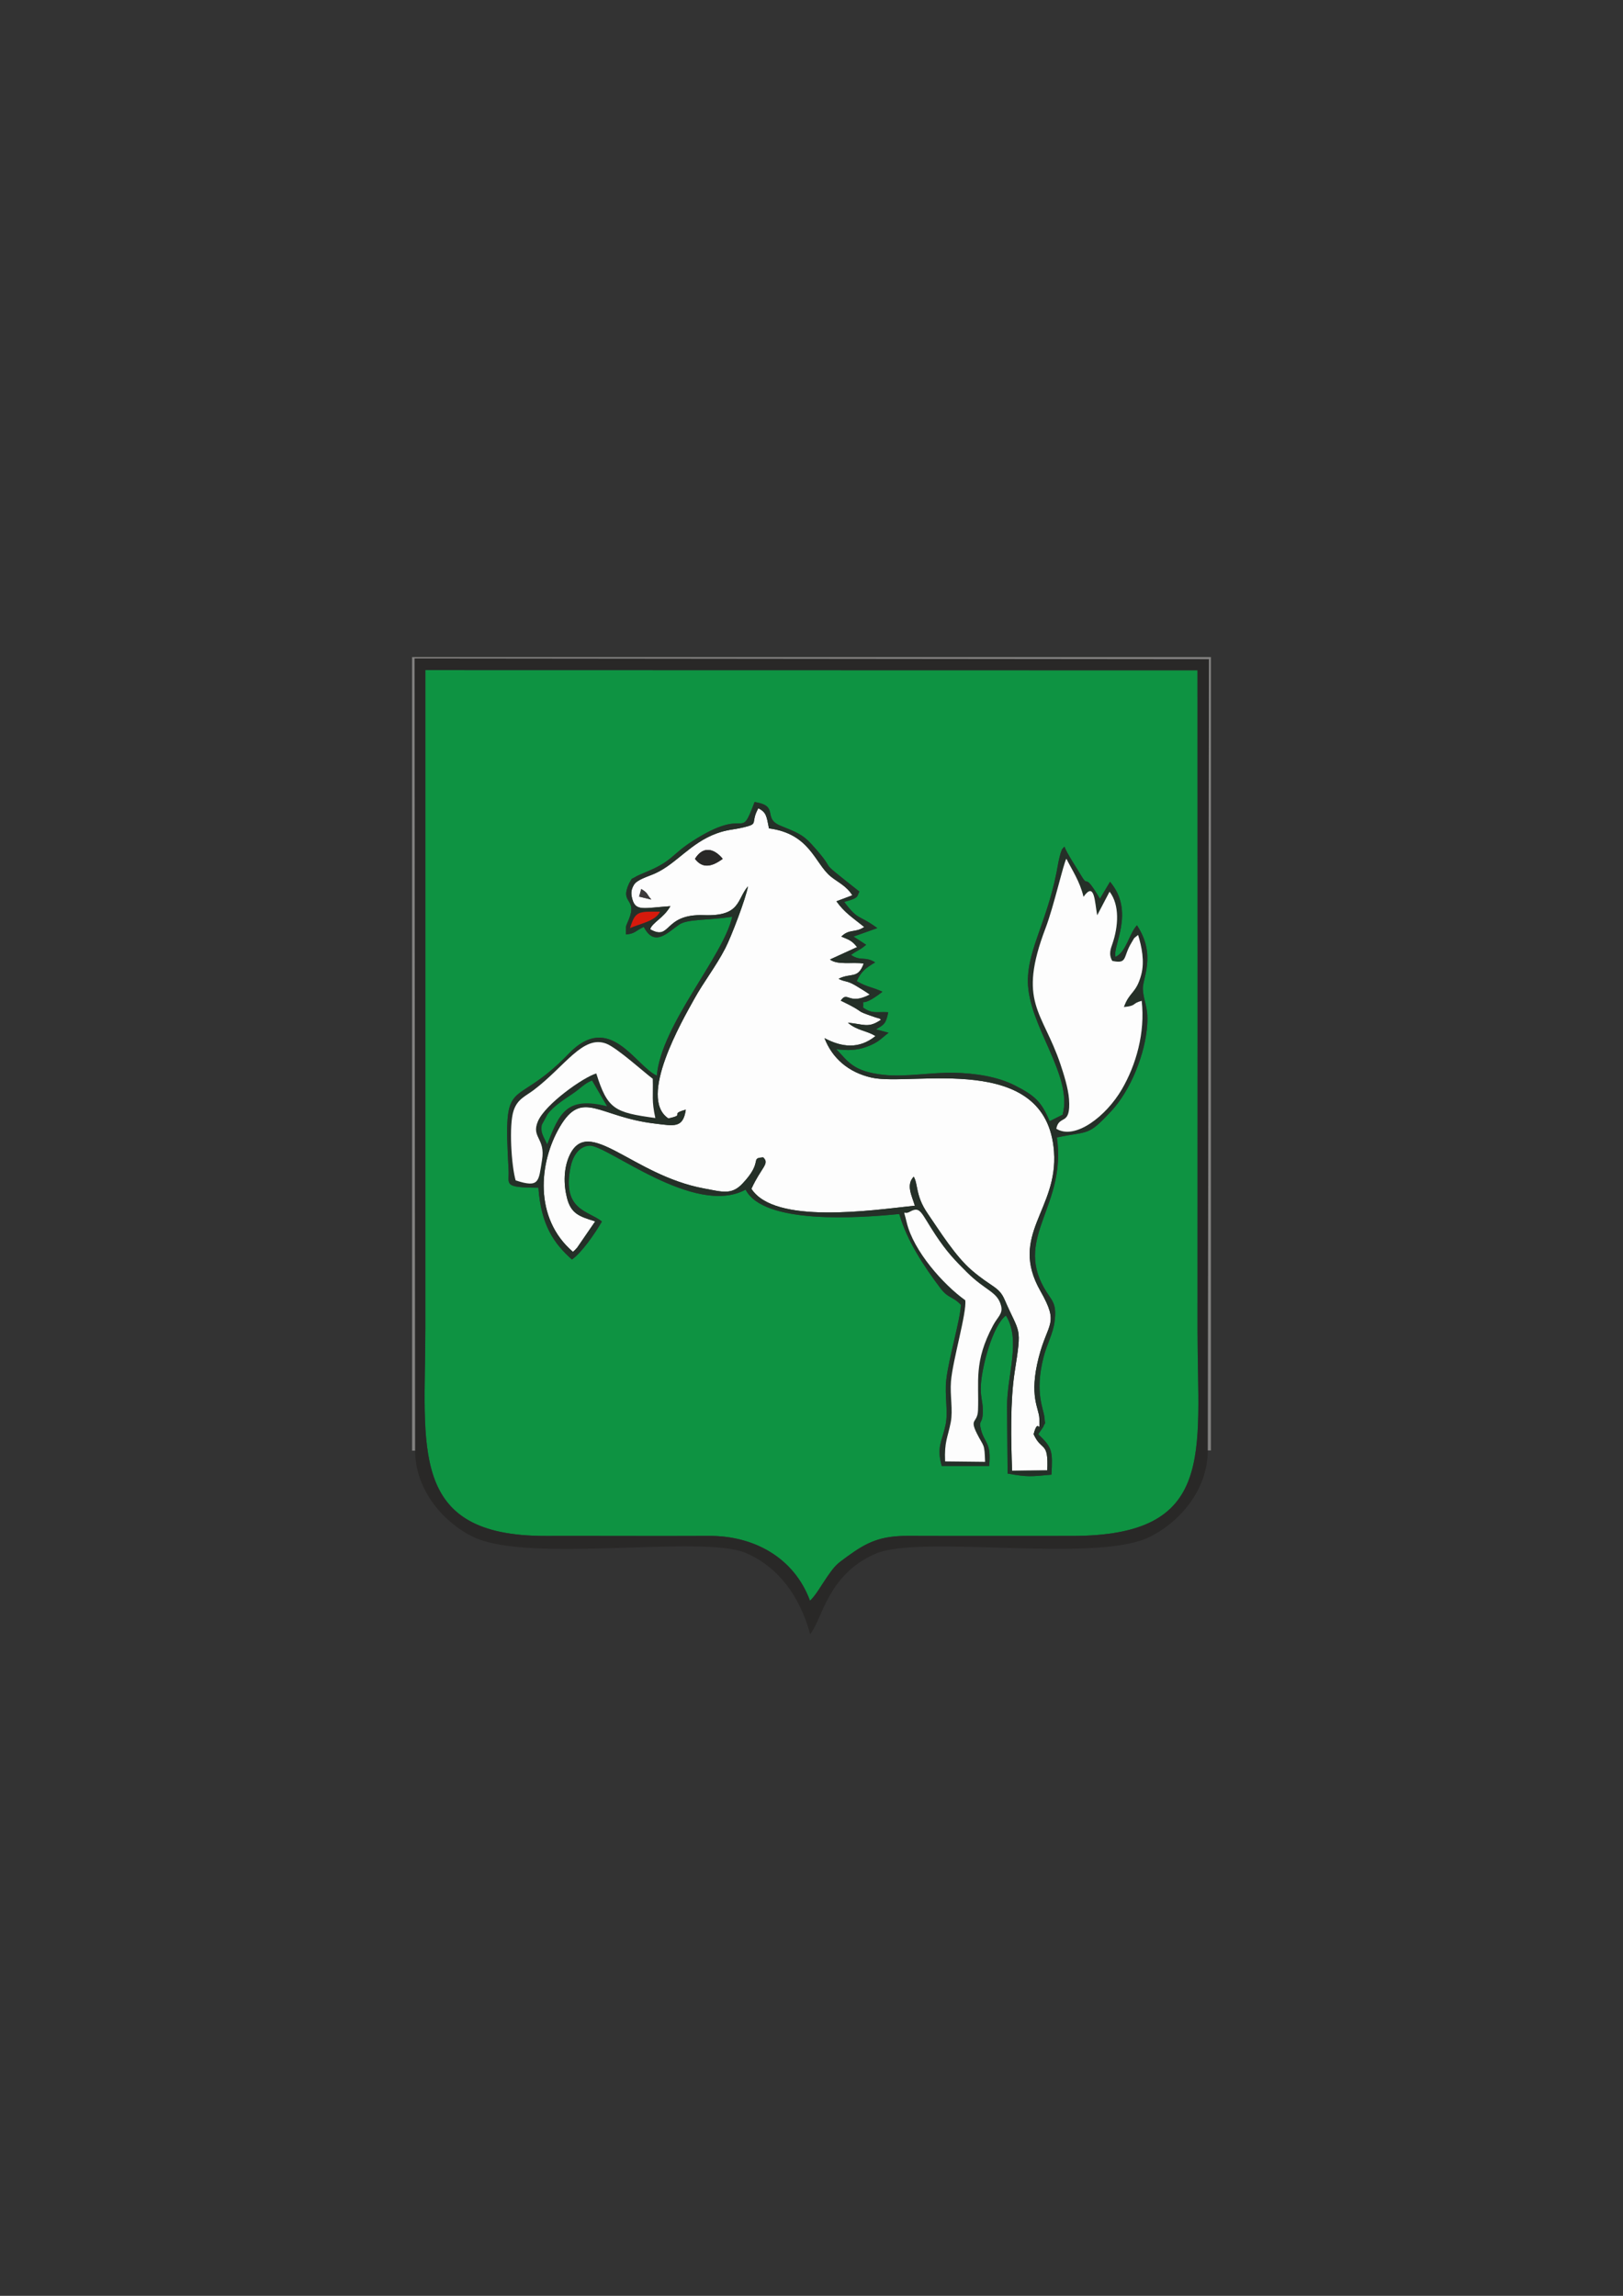<?xml version="1.0" encoding="UTF-8"?>
<!DOCTYPE svg PUBLIC "-//W3C//DTD SVG 1.1//EN" "http://www.w3.org/Graphics/SVG/1.1/DTD/svg11.dtd">
<!-- Creator: CorelDRAW X5 -->
<svg xmlns="http://www.w3.org/2000/svg" xml:space="preserve" width="210mm" height="297mm" style="shape-rendering:geometricPrecision; text-rendering:geometricPrecision; image-rendering:optimizeQuality; fill-rule:evenodd; clip-rule:evenodd"
viewBox="0 0 210 297"
 xmlns:xlink="http://www.w3.org/1999/xlink">
 <rect x="0" y="0" width="210" height="297" fill="#333333" stroke="none"/>
 <defs>
  <style type="text/css">
   <![CDATA[
    .fil0 {fill:#0E9342}
    .fil3 {fill:#253028}
    .fil2 {fill:#292827}
    .fil6 {fill:#3D3A3B}
    .fil4 {fill:#81807F}
    .fil5 {fill:#D71A0C}
    .fil1 {fill:#FDFDFD}
   ]]>
  </style>
 </defs>
 <g id="Layer_x0020_1">
  <g id="_357062000">
   <path id="_357065192" class="fil0" d="M81.416 114.248c0.56,-0.881 0.002,-0.311 0.971,-0.906 0.112,-0.069 1.025,-0.456 1.227,-0.54 3.413,-1.412 3.263,-2.227 5.918,-3.947 7.415,-4.804 6.081,0.286 8.105,-5.104 3.284,0.516 0.947,2.077 3.329,3.059 2.015,0.831 2.858,1.102 4.014,2.375 3.936,4.336 -0.08,1.174 6.213,6.153 -0.327,0.574 0.06,0.822 -1.964,1.334 1.853,2.484 1.84,1.588 4.284,3.393l-3.077 1.092 1.633 1.066c-0.861,0.734 -1.026,0.638 -1.957,1.313 1.253,0.856 1.817,0.132 3.122,0.965 -1.105,0.643 -1.852,1.18 -2.378,2.427 1.419,0.821 1.915,0.716 3.326,1.369 -3.134,2.446 -2.382,0.455 -2.512,2.04 1.222,0.881 1.745,0.508 3.26,0.612 -0.283,1.437 -0.523,1.627 -1.602,2.209l1.649 0.444c-0.946,0.711 -1.283,1.247 -2.806,1.803 -1.397,0.51 -2.518,0.495 -3.969,0.323 1.525,1.54 2.094,2.881 6.131,3.32 2.864,0.312 6.17,-0.342 9.19,-0.268 2.621,0.064 5.515,0.485 7.732,1.611 2.527,1.283 3.476,2.034 4.554,4.657l1.683 -0.845c1.384,-5.101 -4.451,-11.493 -4.495,-17.225 -0.033,-4.362 2.725,-8.027 3.949,-15.435 0.031,-0.185 0.235,-1.043 0.285,-1.17 0.303,-0.772 0.047,-0.322 0.501,-0.85 0.278,0.81 1.524,2.684 2.223,3.847 0.961,1.599 0.201,-0.742 2.367,2.898l1.306 -2.198c3.285,3.881 0.287,8.338 0.706,9.713 1.394,-0.601 1.753,-2.993 2.776,-4.083 2.561,3.885 0.679,6.894 0.764,8.272 0.102,1.665 0.714,2.21 0.569,4.554 -0.233,3.781 -2.164,8.542 -4.643,11.198 -3.114,3.336 -2.828,2.531 -7.049,3.423 1.268,8.814 -5.434,12.78 -1.67,19.443 0.975,1.725 1.704,1.868 1.367,4.404 -0.207,1.56 -1.008,2.954 -1.415,4.542 -1.22,4.751 0.04,6.698 0.122,7.959 0.073,1.135 0.211,0.14 -0.178,1.104l-0.635 0.941c1.81,1.739 1.877,2.138 1.702,5.228 -2.744,0.246 -2.987,0.324 -5.668,-0.138l-0.074 -8.618c-0.03,-4.093 1.847,-8.619 -0.141,-11.827 -1.677,1.219 -3.091,6.439 -3.246,8.987 -0.09,1.483 0.233,2.017 0.252,3.214 0.032,2.019 -0.614,1.143 -0.23,2.597 0.457,1.731 1.363,1.65 1.043,4.667l-6.128 -0.004c-0.684,-2.472 0.017,-3.098 0.493,-5.302 0.369,-1.709 -0.144,-3.831 0.097,-5.869 0.346,-2.934 1.78,-7.585 1.892,-9.672 -1.104,-1.167 -1.612,-0.772 -2.687,-2.201 -2.094,-2.786 -4.323,-6.136 -5.287,-9.554 -5.462,0.544 -17.582,1.351 -19.888,-3.154 -6.596,3.604 -17.948,-5.829 -20.209,-5.686 -1.393,0.089 -2.167,1.402 -2.447,2.801 -1.123,5.606 2.336,5.595 4.065,7.013 -0.893,1.539 -2.635,4.064 -3.879,4.912 -2.302,-2.04 -3.995,-4.437 -4.338,-9.287 -4.667,-0.007 -3.755,-0.463 -3.856,-2.26 -0.729,-12.869 0.433,-7.431 7.774,-15.071 5.315,-5.532 8.6,1.566 11.406,2.836 0.581,-6.615 8.588,-15.399 9.757,-20.555 -3.122,0.477 -5.76,0.274 -6.84,0.997 -1.506,1.008 -3.203,3.019 -4.601,0.317 -1.069,0.482 -1.097,0.874 -2.317,0.977 0.026,-1.312 -0.085,-0.831 0.358,-1.898 1.203,-2.896 -1.231,-1.977 0.071,-4.745zm23.395 92.838c0.782,-0.752 1.529,-2.118 2.223,-3.107 1.033,-1.473 1.181,-1.601 2.636,-2.654 2.487,-1.8 4.214,-2.651 7.843,-2.637 7.059,0.028 14.118,0.002 21.177,0.008 18.738,0.015 16.26,-10.703 16.26,-26.56 0,-28.474 0.022,-56.949 0,-85.423l-99.914 -0.023c0,28.375 0,56.734 0,85.094 0,15.439 -2.301,26.948 15.568,26.913 7.056,-0.014 14.115,0.028 21.17,-0.004 5.717,-0.026 10.951,2.762 13.037,8.393z"/>
   <path id="_357065072" class="fil1" d="M82.974 115.009c0.918,0.56 0.618,0.582 1.302,1.366l-1.581 -0.384 0.279 -0.982zm6.947 -3.903c1.052,-1.715 2.485,-1.358 3.596,0 -1.374,1.011 -2.594,1.315 -3.596,0zm-5.798 9.11c2.756,1.558 1.669,-2.017 6.95,-1.825 4.802,0.175 4.238,-2.038 5.71,-3.733 -0.286,1.608 -2.193,6.587 -2.946,8.033 -1.259,2.421 -2.75,4.271 -4.02,6.564 -1.483,2.678 -7.349,12.774 -3.337,15.431 2.359,-0.507 0.012,-0.527 2.256,-1.13 -0.357,2.454 -1.542,2.088 -4.02,1.795 -7.274,-0.858 -9.361,-4.521 -12.271,0.406 -2.737,4.634 -3.388,11.845 1.687,16.19 0.276,-0.235 0.214,-0.176 0.548,-0.545l2.332 -3.395c-2.008,-0.633 -3.131,-0.951 -3.658,-3.062 -0.449,-1.796 -0.418,-3.841 0.333,-5.466 2.431,-5.257 8.109,2.549 17.411,4.271 2.37,0.439 3.553,0.86 4.955,-0.614 2.785,-2.928 0.905,-3.294 2.696,-3.408 0.88,0.829 -0.224,1.235 -1.524,4.064 3.008,4.649 15.556,2.783 21.147,2.183 -0.404,-1.332 -1.168,-2.689 -0.144,-3.755 0.583,1.001 0.212,2.449 1.778,4.736 1.571,2.295 3.619,5.566 5.697,7.352 2.624,2.255 3.543,2.114 4.286,3.833 1.986,4.592 2.247,3.255 1.302,9.326 -0.592,3.802 -0.486,8.812 -0.335,12.791l4.55 -0.038c0.169,-3.865 -0.712,-2.362 -1.768,-4.679 0.638,-2.429 0.813,0.451 0.741,-2.072 -0.037,-1.272 -1.37,-2.81 -0.081,-7.86 1.177,-4.607 2.698,-4.241 0.225,-8.588 -4.145,-7.283 2.307,-10.503 1.753,-18.05 -0.957,-13.038 -18.398,-8.402 -23.585,-9.558 -3.06,-0.682 -5.132,-2.57 -6.11,-5.111 2.273,1.201 4.469,1.443 6.597,-0.267 -1.148,-0.731 -2.361,-0.686 -3.57,-1.73 2.05,0.177 2.627,0.766 4.279,-0.386 -0.443,-0.336 0.146,-0.012 -0.76,-0.321 -3.099,-1.059 -0.782,-0.392 -4.439,-2.148 0.876,-1.318 1.006,0.654 3.749,-0.788 -0.335,-0.261 -1.567,-1.011 -1.861,-1.182 -1.149,-0.668 -1.264,-0.4 -2.177,-0.853 1.6,-0.828 2.512,0.086 3.253,-1.977 -1.387,-0.215 -3.389,0.232 -4.363,-0.523l3.505 -1.602c-0.677,-0.878 -1.093,-0.959 -2.038,-1.364 1.076,-1.044 1.769,-0.438 2.966,-1.236 -1.555,-1.263 -2.529,-1.837 -3.598,-3.328l2.054 -0.773c-0.735,-1.213 -1.907,-1.708 -2.796,-2.439 -2.072,-1.702 -2.665,-5.527 -7.985,-6.22 -0.319,-1.583 -0.325,-2.064 -1.378,-2.603 -1.089,1.97 0.175,1.978 -1.954,2.481 -1.363,0.322 -2.012,0.253 -3.453,0.778 -3.346,1.219 -5.192,3.905 -7.903,5.151 -0.924,0.425 -2.38,0.795 -2.796,1.513 -0.367,0.633 -0.404,1.098 -0.189,1.864 0.44,1.567 1.469,1.116 4.918,0.879 -0.884,1.559 -2.326,2.09 -2.621,2.989z"/>
   <path id="_509174600" class="fil2" d="M104.811 207.086c-2.086,-5.63 -7.32,-8.419 -13.037,-8.393 -7.055,0.032 -14.114,-0.01 -21.17,0.004 -17.87,0.035 -15.568,-11.474 -15.568,-26.913 0,-28.359 0,-56.718 0,-85.094l99.914 0.023c0.022,28.474 0,56.949 0,85.423 0,15.857 2.478,26.574 -16.26,26.56 -7.059,-0.005 -14.118,0.02 -21.177,-0.008 -3.628,-0.014 -5.355,0.837 -7.843,2.637 -1.455,1.052 -1.602,1.181 -2.636,2.654 -0.694,0.989 -1.441,2.355 -2.223,3.107zm-51.102 -19.417c0.025,5.32 3.95,9.442 7.505,11.148 7.3,3.504 29.659,-0.336 35.302,2.092 4.112,1.77 6.941,5.476 8.311,10.491 1.599,-1.93 2.198,-7.647 8.41,-10.382 5.809,-2.558 28.12,1.206 35.301,-2.091 3.655,-1.678 7.73,-5.855 7.737,-11.286l0.145 -102.366 -102.784 -0.096 0.072 102.49z"/>
   <path id="_357058856" class="fil3" d="M127.46 189.112l-5.171 -0.056c-0.113,-2.594 0.342,-3.052 0.732,-5.079 0.304,-1.578 -0.118,-3.495 0.027,-5.278 0.225,-2.752 2.053,-8.857 1.851,-10.49 -2.824,-2.012 -6.709,-6.37 -7.582,-10.079 -0.466,-1.977 -0.455,-0.893 0.383,-1.359 1.429,-0.793 1.407,0.073 3.358,3.007 1.454,2.188 2.446,3.219 4.031,4.798 2.456,2.446 3.962,2.493 4.44,4.347 0.266,1.033 -0.43,1.403 -1.037,2.542 -2.528,4.741 -1.802,7.256 -1.946,10.967 -0.067,1.721 -1.148,1.015 -0.144,3.019 0.905,1.808 0.979,1.181 1.059,3.662zm-56.665 -41.087c-0.368,-0.877 -0.921,-1.503 -0.674,-2.518 0.001,-0.006 0.726,-1.343 0.731,-1.35 0.8,-1.086 2.234,-1.964 3.293,-2.69 1.044,-0.715 1.474,-1.284 2.456,-1.68l1.936 3.32c-5.231,-1.302 -6.155,0.867 -7.742,4.918zm-4.072 4.676c-0.538,-1.779 -0.903,-7.15 -0.264,-9.032 0.513,-1.513 1.487,-1.814 2.629,-2.679 4.017,-3.041 6.335,-7.13 9.356,-5.978 1.404,0.535 4.984,3.785 6.015,4.543 0.068,2.251 -0.168,2.764 0.335,5.077 -5.265,-0.718 -6.181,-1.116 -7.639,-5.768 -1.695,0.498 -6.615,3.987 -7.551,6.189 -0.904,2.127 1.008,2.158 0.527,5.04 -0.449,2.694 -0.291,3.641 -3.406,2.608zm77.195 -28.395c2.016,0.43 1.355,-0.502 2.471,-2.329 0.527,-0.863 0.16,-0.434 0.868,-1.027 0.457,1.481 0.869,3.389 0.409,5.133 -0.65,2.466 -1.517,2.15 -2.247,4.192 1.719,-0.164 0.975,-0.458 2.304,-0.8 0.47,4.15 -0.74,8.292 -2.546,11.407 -2.064,3.561 -6.11,6.641 -8.502,5.134 0.376,-1.9 1.899,-0.23 1.646,-3.834 -0.098,-1.389 -0.699,-3.287 -1.119,-4.534 -2.321,-6.884 -5.591,-7.94 -1.911,-17.598 1.072,-2.813 2.333,-8.45 2.689,-8.958 0.719,1.436 1.748,2.932 2.214,4.925 1.453,-2.051 1.439,0.637 1.773,2.388l1.599 -3.052c1.343,1.737 1.125,4.532 0.381,6.705 -0.215,0.629 -0.542,1.395 -0.029,2.248zm-62.394 -4.237c0.674,-2.297 1.159,-2.128 3.87,-2.127 -0.609,1.27 -2.705,1.557 -3.87,2.127zm2.598 0.146c0.295,-0.899 1.737,-1.429 2.621,-2.989 -3.449,0.237 -4.478,0.688 -4.918,-0.879 -0.215,-0.766 -0.179,-1.231 0.189,-1.864 0.417,-0.718 1.873,-1.088 2.796,-1.513 2.711,-1.246 4.557,-3.932 7.903,-5.151 1.442,-0.525 2.09,-0.455 3.453,-0.778 2.129,-0.503 0.864,-0.51 1.954,-2.481 1.053,0.539 1.059,1.02 1.378,2.603 5.319,0.694 5.912,4.518 7.985,6.22 0.889,0.73 2.061,1.226 2.796,2.439l-2.054 0.773c1.069,1.49 2.043,2.065 3.598,3.328 -1.197,0.798 -1.89,0.192 -2.966,1.236 0.946,0.405 1.361,0.486 2.038,1.364l-3.505 1.602c0.974,0.756 2.976,0.309 4.363,0.523 -0.741,2.063 -1.653,1.149 -3.253,1.977 0.913,0.453 1.028,0.185 2.177,0.853 0.294,0.171 1.526,0.921 1.861,1.182 -2.744,1.442 -2.873,-0.53 -3.749,0.788 3.656,1.756 1.34,1.089 4.439,2.148 0.906,0.31 0.317,-0.015 0.76,0.321 -1.651,1.152 -2.229,0.564 -4.279,0.386 1.209,1.044 2.422,1 3.57,1.73 -2.128,1.71 -4.324,1.468 -6.597,0.267 0.978,2.541 3.05,4.429 6.11,5.111 5.188,1.156 22.629,-3.48 23.585,9.558 0.554,7.547 -5.898,10.767 -1.753,18.05 2.474,4.346 0.952,3.98 -0.225,8.588 -1.29,5.05 0.044,6.587 0.081,7.86 0.072,2.523 -0.103,-0.357 -0.741,2.072 1.057,2.317 1.937,0.813 1.768,4.679l-4.55 0.038c-0.151,-3.979 -0.257,-8.989 0.335,-12.791 0.945,-6.071 0.684,-4.734 -1.302,-9.326 -0.743,-1.719 -1.663,-1.577 -4.286,-3.833 -2.078,-1.786 -4.127,-5.058 -5.697,-7.352 -1.566,-2.288 -1.196,-3.735 -1.778,-4.736 -1.024,1.066 -0.26,2.422 0.144,3.755 -5.591,0.6 -18.139,2.465 -21.147,-2.183 1.3,-2.83 2.404,-3.236 1.524,-4.064 -1.791,0.114 0.089,0.48 -2.696,3.408 -1.402,1.474 -2.586,1.052 -4.955,0.614 -9.302,-1.722 -14.98,-9.528 -17.411,-4.271 -0.752,1.625 -0.782,3.671 -0.333,5.466 0.528,2.111 1.65,2.429 3.658,3.062l-2.332 3.395c-0.334,0.369 -0.273,0.309 -0.548,0.545 -5.075,-4.345 -4.424,-11.555 -1.687,-16.19 2.91,-4.926 4.997,-1.264 12.271,-0.406 2.478,0.292 3.662,0.659 4.02,-1.795 -2.245,0.603 0.102,0.622 -2.256,1.13 -4.011,-2.657 1.854,-12.752 3.337,-15.431 1.27,-2.293 2.761,-4.144 4.02,-6.564 0.752,-1.446 2.659,-6.424 2.946,-8.033 -1.472,1.695 -0.908,3.908 -5.71,3.733 -5.281,-0.192 -4.194,3.383 -6.95,1.825zm-2.707 -5.968c-1.302,2.768 1.132,1.849 -0.071,4.745 -0.443,1.067 -0.332,0.586 -0.358,1.898 1.219,-0.103 1.247,-0.495 2.317,-0.977 1.399,2.702 3.095,0.691 4.601,-0.317 1.08,-0.723 3.717,-0.52 6.84,-0.997 -1.169,5.156 -9.176,13.941 -9.757,20.555 -2.806,-1.271 -6.091,-8.368 -11.406,-2.836 -7.341,7.641 -8.502,2.202 -7.774,15.071 0.102,1.798 -0.81,2.254 3.856,2.26 0.342,4.849 2.035,7.247 4.338,9.287 1.244,-0.849 2.986,-3.374 3.879,-4.912 -1.729,-1.419 -5.187,-1.407 -4.065,-7.013 0.28,-1.399 1.055,-2.712 2.447,-2.801 2.261,-0.144 13.614,9.29 20.209,5.686 2.306,4.505 14.426,3.698 19.888,3.154 0.964,3.418 3.193,6.768 5.287,9.554 1.074,1.429 1.583,1.034 2.687,2.201 -0.113,2.087 -1.546,6.738 -1.892,9.672 -0.241,2.037 0.272,4.16 -0.097,5.869 -0.476,2.204 -1.178,2.83 -0.493,5.302l6.128 0.004c0.321,-3.017 -0.585,-2.936 -1.043,-4.667 -0.384,-1.454 0.262,-0.578 0.23,-2.597 -0.019,-1.197 -0.342,-1.731 -0.252,-3.214 0.154,-2.548 1.568,-7.768 3.246,-8.987 1.988,3.209 0.111,7.734 0.141,11.827l0.074 8.618c2.682,0.462 2.925,0.384 5.668,0.138 0.175,-3.09 0.107,-3.489 -1.702,-5.228l0.635 -0.941c0.39,-0.964 0.252,0.031 0.178,-1.104 -0.082,-1.261 -1.341,-3.208 -0.122,-7.959 0.407,-1.588 1.208,-2.982 1.415,-4.542 0.337,-2.537 -0.392,-2.679 -1.367,-4.404 -3.764,-6.664 2.938,-10.629 1.67,-19.443 4.221,-0.892 3.935,-0.087 7.049,-3.423 2.479,-2.656 4.41,-7.417 4.643,-11.198 0.144,-2.344 -0.467,-2.889 -0.569,-4.554 -0.085,-1.378 1.797,-4.387 -0.764,-8.272 -1.023,1.09 -1.382,3.481 -2.776,4.083 -0.419,-1.375 2.579,-5.831 -0.706,-9.713l-1.306 2.198c-2.166,-3.641 -1.406,-1.3 -2.367,-2.898 -0.699,-1.163 -1.946,-3.037 -2.223,-3.847 -0.455,0.528 -0.198,0.078 -0.501,0.85 -0.05,0.127 -0.254,0.985 -0.285,1.17 -1.223,7.409 -3.982,11.073 -3.949,15.435 0.044,5.732 5.879,12.124 4.495,17.225l-1.683 0.845c-1.078,-2.623 -2.027,-3.374 -4.554,-4.657 -2.217,-1.126 -5.111,-1.546 -7.732,-1.611 -3.02,-0.074 -6.327,0.58 -9.19,0.268 -4.037,-0.44 -4.606,-1.78 -6.131,-3.32 1.452,0.172 2.573,0.187 3.969,-0.323 1.522,-0.556 1.86,-1.092 2.806,-1.803l-1.649 -0.444c1.079,-0.582 1.319,-0.772 1.602,-2.209 -1.515,-0.104 -2.038,0.269 -3.26,-0.612 0.13,-1.585 -0.623,0.406 2.512,-2.04 -1.411,-0.652 -1.906,-0.548 -3.326,-1.369 0.526,-1.246 1.272,-1.784 2.378,-2.427 -1.304,-0.832 -1.869,-0.109 -3.122,-0.965 0.931,-0.675 1.096,-0.579 1.957,-1.313l-1.633 -1.066 3.077 -1.092c-2.444,-1.806 -2.431,-0.91 -4.284,-3.393 2.024,-0.512 1.637,-0.76 1.964,-1.334 -6.292,-4.979 -2.276,-1.817 -6.213,-6.153 -1.156,-1.273 -1.999,-1.545 -4.014,-2.375 -2.383,-0.982 -0.046,-2.542 -3.329,-3.059 -2.025,5.39 -0.69,0.3 -8.105,5.104 -2.655,1.72 -2.505,2.535 -5.918,3.947 -0.202,0.084 -1.115,0.471 -1.227,0.54 -0.969,0.595 -0.411,0.025 -0.971,0.906z"/>
   <path id="_357064088" class="fil1" d="M143.918 124.307c-0.513,-0.853 -0.187,-1.619 0.029,-2.248 0.744,-2.172 0.962,-4.968 -0.381,-6.705l-1.599 3.052c-0.334,-1.751 -0.32,-4.439 -1.773,-2.388 -0.466,-1.992 -1.495,-3.488 -2.214,-4.925 -0.356,0.508 -1.617,6.145 -2.689,8.958 -3.68,9.658 -0.409,10.714 1.911,17.598 0.42,1.247 1.022,3.144 1.119,4.534 0.253,3.603 -1.27,1.934 -1.646,3.834 2.392,1.507 6.438,-1.574 8.502,-5.134 1.806,-3.115 3.016,-7.257 2.546,-11.407 -1.329,0.343 -0.585,0.636 -2.304,0.8 0.73,-2.042 1.597,-1.726 2.247,-4.192 0.46,-1.744 0.048,-3.652 -0.409,-5.133 -0.708,0.593 -0.341,0.165 -0.868,1.027 -1.115,1.827 -0.455,2.759 -2.471,2.329z"/>
   <path id="_357063992" class="fil1" d="M123.021 183.977c-0.39,2.027 -0.845,2.486 -0.732,5.079l5.171 0.056c-0.08,-2.48 -0.154,-1.854 -1.059,-3.662 -1.004,-2.004 0.078,-1.298 0.144,-3.019 0.144,-3.711 -0.582,-6.226 1.946,-10.967 0.607,-1.139 1.304,-1.509 1.037,-2.542 -0.478,-1.853 -1.984,-1.901 -4.44,-4.347 -1.586,-1.579 -2.577,-2.61 -4.031,-4.798 -1.95,-2.934 -1.929,-3.8 -3.358,-3.007 -0.838,0.466 -0.849,-0.619 -0.383,1.359 0.873,3.71 4.758,8.067 7.582,10.079 0.202,1.633 -1.626,7.738 -1.851,10.49 -0.146,1.782 0.277,3.7 -0.027,5.278z"/>
   <path id="_357063056" class="fil1" d="M66.724 152.702c3.115,1.033 2.957,0.086 3.406,-2.608 0.48,-2.882 -1.431,-2.913 -0.527,-5.04 0.936,-2.202 5.856,-5.691 7.551,-6.189 1.458,4.652 2.374,5.051 7.639,5.768 -0.503,-2.313 -0.266,-2.825 -0.335,-5.077 -1.03,-0.757 -4.611,-4.007 -6.015,-4.543 -3.021,-1.152 -5.338,2.936 -9.356,5.978 -1.142,0.865 -2.116,1.165 -2.629,2.679 -0.638,1.882 -0.273,7.253 0.264,9.032z"/>
   <polygon id="_357062864" class="fil4" points="53.318,187.668 53.71,187.668 53.637,85.179 156.421,85.275 156.276,187.641 156.682,187.641 156.682,85 53.318,85 "/>
   <path id="_357062720" class="fil0" d="M70.796 148.025c1.586,-4.051 2.51,-6.219 7.742,-4.918l-1.936 -3.32c-0.982,0.395 -1.413,0.965 -2.456,1.68 -1.059,0.725 -2.493,1.603 -3.293,2.69 -0.005,0.007 -0.729,1.344 -0.731,1.35 -0.247,1.015 0.306,1.641 0.674,2.518z"/>
   <path id="_357062432" class="fil2" d="M89.92 111.106c1.002,1.315 2.222,1.011 3.596,0 -1.112,-1.358 -2.544,-1.715 -3.596,0z"/>
   <path id="_357062384" class="fil5" d="M81.525 120.07c1.165,-0.57 3.261,-0.857 3.87,-2.127 -2.711,-0 -3.196,-0.17 -3.87,2.127z"/>
   <path id="_357062216" class="fil6" d="M82.695 115.991l1.581 0.384c-0.684,-0.784 -0.384,-0.806 -1.302,-1.366l-0.279 0.982z"/>
  </g>
 </g>
</svg>
